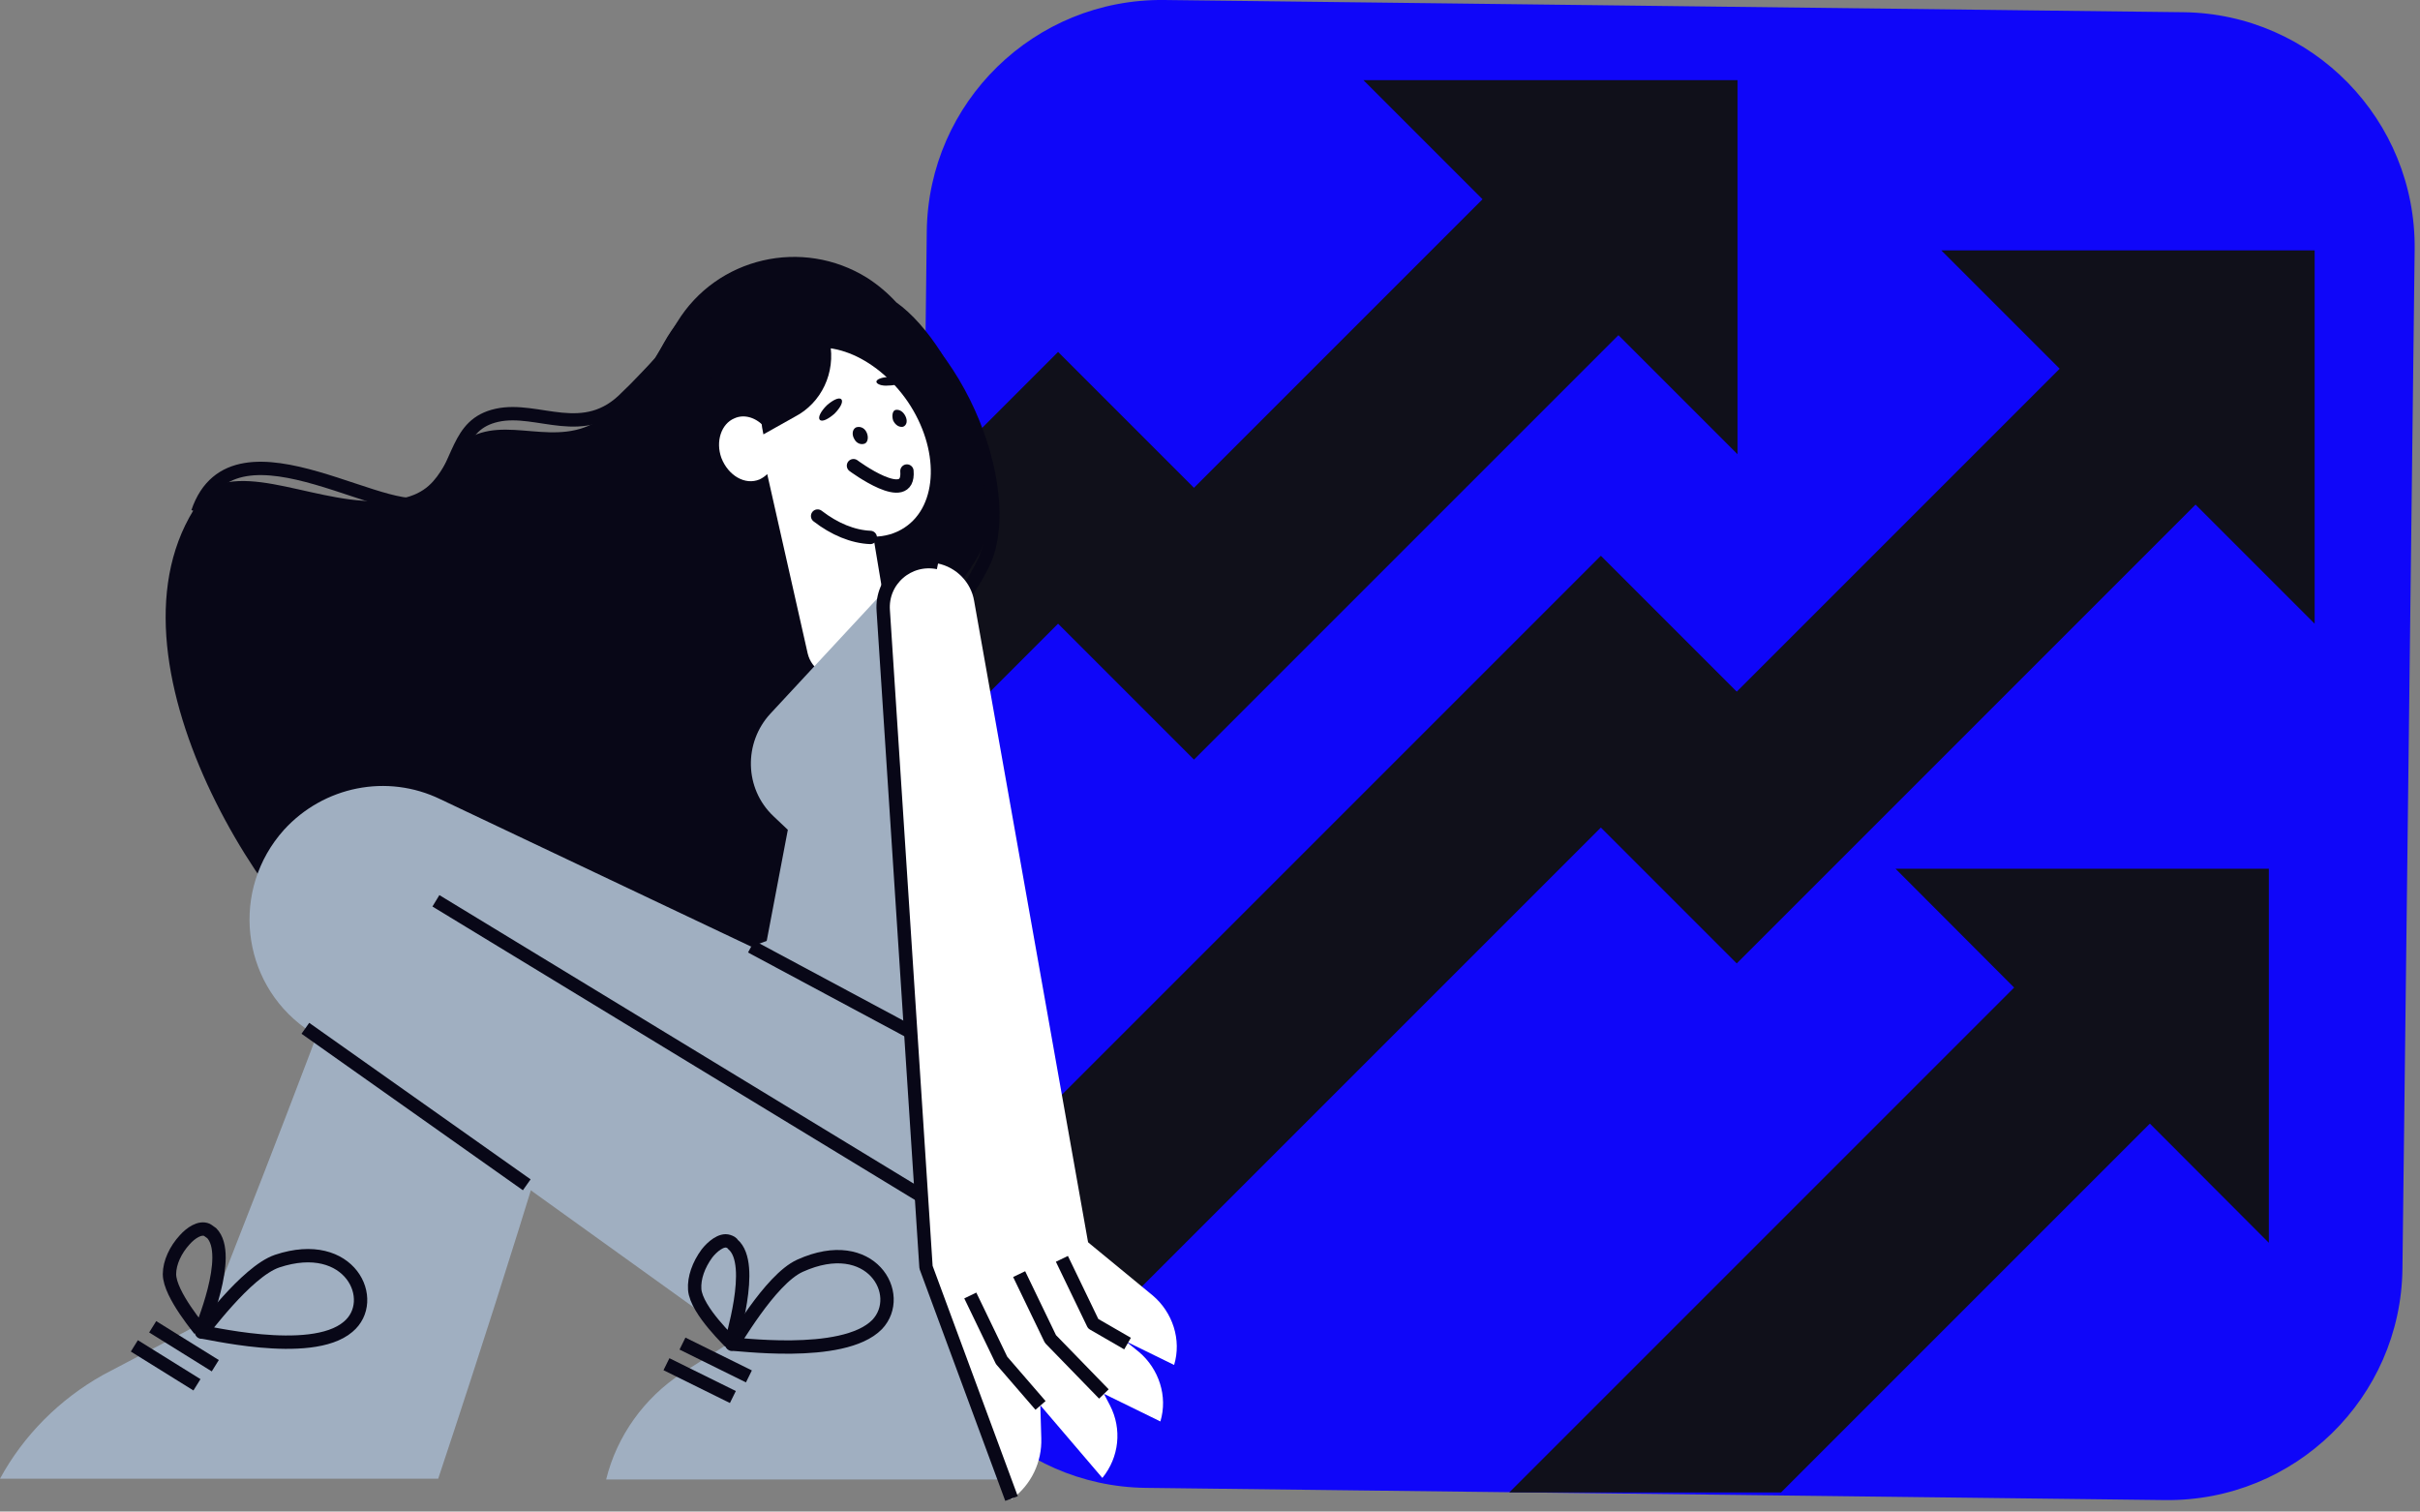 <?xml version="1.0" encoding="UTF-8" standalone="no"?>
<!DOCTYPE svg PUBLIC "-//W3C//DTD SVG 1.1//EN" "http://www.w3.org/Graphics/SVG/1.1/DTD/svg11.dtd">
<svg width="100%" height="100%" viewBox="0 0 317 198" version="1.1" xmlns="http://www.w3.org/2000/svg" xmlns:xlink="http://www.w3.org/1999/xlink" xml:space="preserve" xmlns:serif="http://www.serif.com/" style="fill-rule:evenodd;clip-rule:evenodd;stroke-miterlimit:10;">
    <rect x="0" y="0" width="317" height="198" fill="#808080" stroke="none"/>
    <g id="Layer_2">
        <g>
            <g>
                <g>
                    <path d="M150.1,194.9L283.6,196.5C300.6,196.7 314.5,183.1 314.7,166.2L316.3,32.7C316.5,15.7 302.9,1.8 286,1.6L152.5,0C135.5,-0.2 121.6,13.4 121.4,30.3L119.8,163.8C119.6,180.8 133.2,194.7 150.1,194.9Z" style="fill:rgb(15,6,249);fill-rule:nonzero;"/>
                </g>
                <path d="M303.2,81.7L303.2,32.8L254.3,32.8L303.2,81.7Z" style="fill:rgb(16,16,26);fill-rule:nonzero;"/>
                <path d="M227.6,59.5L227.6,10.5L178.6,10.5L227.6,59.5Z" style="fill:rgb(16,16,26);fill-rule:nonzero;"/>
                <path d="M156.4,63.9L138.6,46.1L121,63.7L120.6,99.7L138.6,81.7L156.4,99.5L218.7,37.2L200.9,19.4L156.4,63.9Z" style="fill:rgb(16,16,26);fill-rule:nonzero;"/>
                <path d="M272,46.1L227.5,90.6L209.7,72.8L119.7,162.8L119.7,163.9C119.6,173.4 123.8,181.9 130.5,187.6L209.7,108.4L227.5,126.2L289.8,63.9L272,46.1Z" style="fill:rgb(16,16,26);fill-rule:nonzero;"/>
                <path d="M297.2,162.8L297.2,113.8L248.3,113.8L297.2,162.8Z" style="fill:rgb(16,16,26);fill-rule:nonzero;"/>
                <path d="M288.3,140.5L270.5,122.7L197.7,195.5L233.3,195.5L288.3,140.5Z" style="fill:rgb(16,16,26);fill-rule:nonzero;"/>
            </g>
            <g>
                <path d="M114.4,86.3C123.3,81.5 127.9,73.2 127.9,73.2C133.1,64.9 125.7,45.5 117.4,39.6C116.3,38.4 115,37.3 113.6,36.4C105.1,31.1 93.9,33.7 88.7,42.2L85.8,46.9C83.8,49.2 82.1,51.3 80.9,52.8C75.3,59.5 68.6,55 63,56.7C57.4,58.4 59,64 52.6,65.3C43.8,67.2 33.6,60.6 27.4,64C11.1,83.2 33.5,119.9 47.7,129.6C61.1,138.8 100.7,146 109.6,110.4C111,104.5 105.9,90.9 114.4,86.3Z" style="fill:rgb(8,7,23);fill-rule:nonzero;"/>
                <path d="M112.3,112.5C113.5,106.5 107.7,93.2 115.9,88.1C124.5,82.8 128.6,74.2 128.6,74.2C133.3,65.6 126.3,44.6 112.3,38.2C103.2,34.1 92.5,36.6 87.7,45.4L85,50.4C83.1,52.8 81.6,55 80.4,56.5C75.2,63.5 68.3,59.4 62.8,61.4C57.3,63.4 59.2,68.9 52.8,70.6" style="fill:none;fill-rule:nonzero;stroke:rgb(8,7,23);stroke-width:1.75px;"/>
                <path d="M90.1,42.7L87.1,46.9C85.1,48.9 83.4,50.8 82.1,52C76.5,57.8 70.5,53.2 65.1,54.4C59.7,55.6 60.5,60.7 56.5,65.3C52.5,69.9 30.7,53 25.9,67.1" style="fill:none;fill-rule:nonzero;stroke:rgb(8,7,23);stroke-width:1.75px;"/>
                <g>
                    <path d="M103.4,55L119.3,46.1C115.4,40.6 108,38.2 101.5,40.9C93.9,44 90.2,52.7 93.3,60.4C96.2,67.6 104.1,71.3 111.4,69.1L103.4,55Z" style="fill:rgb(8,7,23);fill-rule:nonzero;"/>
                    <path d="M103.5,46.7C100.8,48.5 99.7,52.1 100.2,56C99.1,54.7 97.5,54.2 96.2,54.8C94.5,55.5 93.7,57.8 94.5,60C95.4,62.3 97.6,63.6 99.5,62.8C99.9,62.6 100.2,62.4 100.5,62.1L105.8,85.6C106.3,87.7 108.4,89 110.5,88.5L111.5,88.3C115.1,87.6 117,83.6 115.9,79.3L114.4,70.3C115.9,70.3 117.3,69.9 118.5,69.1C122.9,66.2 123.1,58.8 118.9,52.6C114.7,46.5 107.8,43.8 103.5,46.7Z" style="fill:white;fill-rule:nonzero;"/>
                    <path d="M114,70.4C111.7,70.3 109.3,69.3 107.1,67.6" style="fill:none;fill-rule:nonzero;stroke:rgb(8,7,23);stroke-width:1.75px;stroke-linecap:round;stroke-linejoin:round;"/>
                    <path d="M114.8,50C114.8,50.3 115.5,50.6 116.4,50.5C117.3,50.5 118,50.2 118,49.9C118,49.6 117.3,49.3 116.4,49.4C115.5,49.4 114.8,49.7 114.8,50Z" style="fill:rgb(8,7,23);fill-rule:nonzero;"/>
                    <path d="M107.4,55C107.7,55.3 108.5,54.9 109.3,54.2C110.1,53.4 110.5,52.6 110.2,52.3C109.9,52 109.1,52.4 108.3,53.1C107.5,53.9 107.1,54.7 107.4,55Z" style="fill:rgb(8,7,23);fill-rule:nonzero;"/>
                    <path d="M118.8,61.7C119.2,66.5 111.8,61 111.8,61" style="fill:none;fill-rule:nonzero;stroke:rgb(8,7,23);stroke-width:1.75px;stroke-linecap:round;stroke-linejoin:round;"/>
                    <path d="M117,55.1C117.3,55.7 117.8,56 118.3,55.9C118.8,55.7 118.9,55.1 118.6,54.5C118.3,53.9 117.8,53.6 117.3,53.7C116.9,53.8 116.8,54.5 117,55.1Z" style="fill:rgb(8,7,23);fill-rule:nonzero;"/>
                    <path d="M111.9,57.5C112.2,58.1 112.8,58.3 113.3,58.1C113.7,57.9 113.8,57.2 113.5,56.6C113.2,56 112.6,55.8 112.1,56C111.6,56.3 111.6,57 111.9,57.5Z" style="fill:rgb(8,7,23);fill-rule:nonzero;"/>
                    <path d="M108.7,44.8C106.6,44.3 104.6,44.6 103,45.7C100,47.8 99,52.2 100,56.9L104.1,54.6C107.6,52.8 109.5,48.8 108.7,44.8Z" style="fill:rgb(8,7,23);fill-rule:nonzero;"/>
                </g>
                <path d="M100.1,125L119.5,123.3L116.4,76.8L100.9,93.5C97.4,97.3 97.5,103.3 101.3,106.9L103.2,108.7L100.1,125Z" style="fill:rgb(160,175,193);fill-rule:nonzero;"/>
                <path d="M76.2,132.9C66.7,127.4 56.2,124.5 45.5,124.7C40.7,138.4 27,173 27,173L13.5,180.1C7.8,183.3 3.1,188 0,193.7L57.4,193.7C57.4,193.7 70.8,153.7 76.2,132.9Z" style="fill:rgb(160,175,193);fill-rule:nonzero;"/>
                <g>
                    <g>
                        <path d="M28.2,178.9L20,173.8" style="fill:none;fill-rule:nonzero;stroke:rgb(8,7,23);stroke-width:1.75px;"/>
                        <path d="M25.8,181.4L17.6,176.3" style="fill:none;fill-rule:nonzero;stroke:rgb(8,7,23);stroke-width:1.75px;"/>
                    </g>
                    <path d="M26.4,174.5C26.4,174.7 32.2,166.6 36.3,165.2C45.9,162 49.7,170.4 45.6,173.8C40.7,178 26.4,174.3 26.4,174.5Z" style="fill:none;fill-rule:nonzero;stroke:rgb(8,7,23);stroke-width:1.75px;stroke-linejoin:round;"/>
                    <path d="M26.3,174.4C26.4,174.4 22.2,169.6 22.2,166.9C22.2,165.4 23,163.7 24.2,162.4C25,161.5 26.2,160.7 27.1,161.1C27.3,161.2 27.5,161.4 27.7,161.5C30.6,164.4 26.2,174.4 26.3,174.4Z" style="fill:none;fill-rule:nonzero;stroke:rgb(8,7,23);stroke-width:1.75px;stroke-linejoin:round;"/>
                </g>
                <path d="M96.5,175.3L40,134.7C31.5,128.6 30.2,116.5 37.2,108.7C42.4,103 50.7,101.3 57.7,104.7L98.4,124L115.5,117.7C115.5,117.7 142.1,129.3 138.2,159.1L133,164.1L133,193.8L79.4,193.8C80.8,188.1 84.4,183.1 89.3,179.9L96.5,175.3Z" style="fill:rgb(160,175,193);fill-rule:nonzero;"/>
                <path d="M57.1,118L132.9,164.1" style="fill:none;fill-rule:nonzero;stroke:rgb(8,7,23);stroke-width:1.75px;stroke-linejoin:round;"/>
                <path d="M126.2,138.9L98.4,124" style="fill:none;fill-rule:nonzero;stroke:rgb(8,7,23);stroke-width:1.75px;stroke-linejoin:round;"/>
                <path d="M69,155.2L40,134.7" style="fill:none;fill-rule:nonzero;stroke:rgb(8,7,23);stroke-width:1.75px;stroke-linejoin:round;"/>
                <g>
                    <g>
                        <path d="M98.1,180.3L89.4,176" style="fill:none;fill-rule:nonzero;stroke:rgb(8,7,23);stroke-width:1.75px;"/>
                        <path d="M96,183L87.3,178.7" style="fill:none;fill-rule:nonzero;stroke:rgb(8,7,23);stroke-width:1.75px;"/>
                    </g>
                    <path d="M95.9,176.1C96,176.3 100.8,167.6 104.8,165.8C114.1,161.6 118.6,169.6 114.9,173.5C110.4,178.1 95.8,175.9 95.9,176.1Z" style="fill:none;fill-rule:nonzero;stroke:rgb(8,7,23);stroke-width:1.75px;stroke-linejoin:round;"/>
                    <path d="M95.8,176C95.9,176 91.2,171.7 91,168.9C90.9,167.4 91.5,165.7 92.6,164.2C93.3,163.3 94.5,162.3 95.4,162.6C95.7,162.7 95.9,162.8 96,163C99.1,165.6 95.6,176 95.8,176Z" style="fill:none;fill-rule:nonzero;stroke:rgb(8,7,23);stroke-width:1.75px;stroke-linejoin:round;"/>
                </g>
                <g>
                    <g>
                        <path d="M115.7,80L121.3,166.1L132.5,196.4C135.1,194.5 136.5,191.5 136.4,188.4L136.2,181.6L142.7,163.7L127.6,78.7C127.2,76.3 125.3,74.3 122.8,73.8C119,73 115.5,76.1 115.7,80Z" style="fill:white;fill-rule:nonzero;"/>
                        <path d="M132.5,196.3L121.3,166L115.7,80C115.4,76 119,72.9 122.9,73.7" style="fill:none;fill-rule:nonzero;stroke:rgb(8,7,23);stroke-width:1.75px;stroke-linejoin:round;"/>
                        <path d="M130.4,177.2L144.4,193.6C146.6,190.9 147,187.2 145.4,184.1L138,169.9L130.4,177.2Z" style="fill:white;fill-rule:nonzero;"/>
                        <path d="M132.6,176.7L152,186.2C153,182.9 151.8,179.3 149.2,177.1L136.7,167L132.6,176.7Z" style="fill:white;fill-rule:nonzero;"/>
                        <path d="M134.4,169.3L153.8,178.8C154.8,175.5 153.6,171.9 151,169.7L138.6,159.5L134.4,169.3Z" style="fill:white;fill-rule:nonzero;"/>
                    </g>
                    <path d="M136.3,184.1L131.2,178.2L127.1,169.7" style="fill:none;fill-rule:nonzero;stroke:rgb(8,7,23);stroke-width:1.75px;stroke-linejoin:round;"/>
                    <path d="M144.6,182.6L137.6,175.4L133.5,166.9" style="fill:none;fill-rule:nonzero;stroke:rgb(8,7,23);stroke-width:1.75px;stroke-linejoin:round;"/>
                    <path d="M147.7,176L143.2,173.4L139.1,164.9" style="fill:none;fill-rule:nonzero;stroke:rgb(8,7,23);stroke-width:1.75px;stroke-linejoin:round;"/>
                </g>
            </g>
        </g>
    </g>
</svg>
